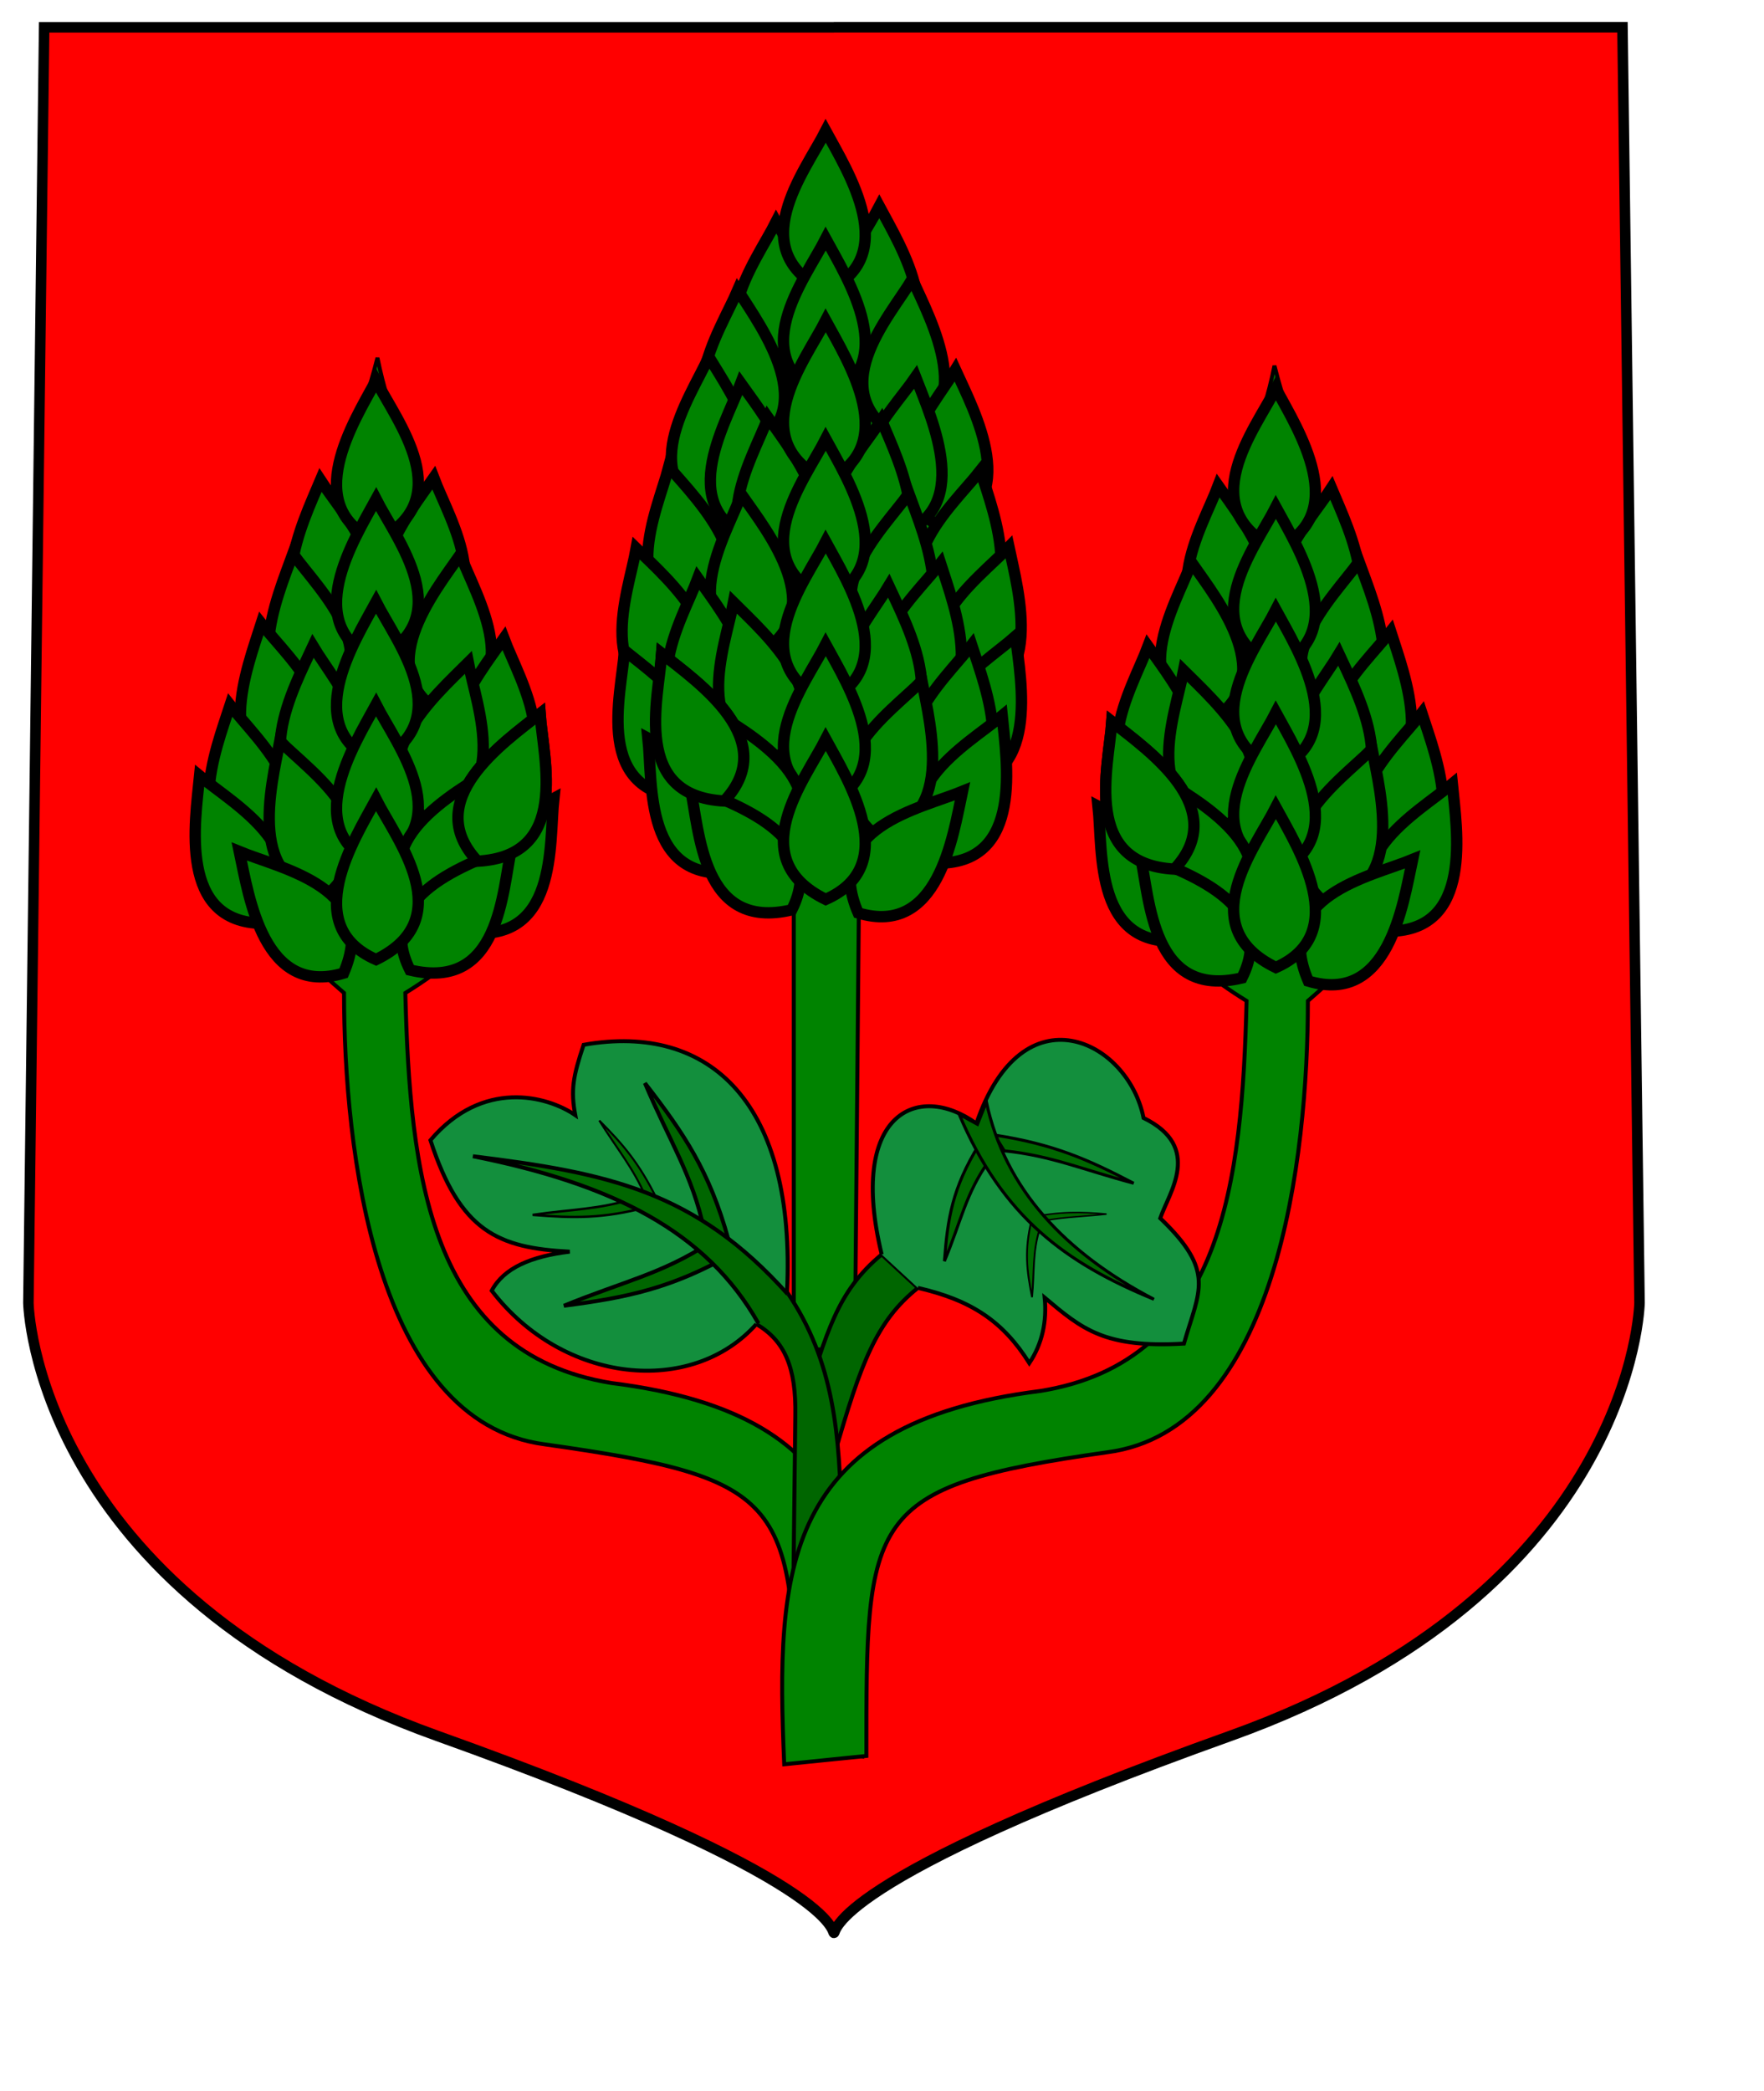 <?xml version="1.0" encoding="UTF-8" standalone="no"?>
<!-- Created with Inkscape (http://www.inkscape.org/) -->
<svg
   xmlns:dc="http://purl.org/dc/elements/1.1/"
   xmlns:cc="http://web.resource.org/cc/"
   xmlns:rdf="http://www.w3.org/1999/02/22-rdf-syntax-ns#"
   xmlns:svg="http://www.w3.org/2000/svg"
   xmlns="http://www.w3.org/2000/svg"
   xmlns:sodipodi="http://inkscape.sourceforge.net/DTD/sodipodi-0.dtd"
   xmlns:inkscape="http://www.inkscape.org/namespaces/inkscape"
   id="svg2"
   sodipodi:version="0.32"
   inkscape:version="0.43"
   width="335pt"
   height="397pt"
   sodipodi:docbase="C:\Moje dokumenty\Wikipedia\Flagi i herby"
   sodipodi:docname="gmina chmielnik herb.svg"
   version="1.0">
  <defs
     id="defs5" />
  <sodipodi:namedview
     inkscape:window-height="769"
     inkscape:window-width="922"
     inkscape:pageshadow="2"
     inkscape:pageopacity="0.0"
     borderopacity="1.0"
     bordercolor="#666666"
     pagecolor="#ffffff"
     id="base"
     inkscape:zoom="0.50125486"
     inkscape:cx="-69.952169"
     inkscape:cy="579.13169"
     inkscape:window-x="345"
     inkscape:window-y="8"
     inkscape:current-layer="svg2" />
  <path
     id="path1349"
     style="fill:#ff0000;fill-opacity:1;fill-rule:evenodd;stroke:#000000;stroke-width:2.665;stroke-linecap:butt;stroke-linejoin:miter;stroke-miterlimit:4;stroke-dasharray:none;stroke-opacity:1"
     d="M 211.134,6.89 C 261.639,6.89 410.829,6.89 410.829,6.89 L 415.148,329.857 C 415.148,329.857 413.865,402.861 311.48,439.507 C 209.388,476.047 211.798,489.347 211.169,489.359 C 210.54,489.371 212.95,476.071 110.859,439.531 C 8.473,402.885 7.19,329.881 7.19,329.881 L 11.178,6.913 L 211.205,6.913"
     sodipodi:nodetypes="cccscsccc" />
  <path
     style="fill:#008300;fill-opacity:1;fill-rule:evenodd;stroke:#000000;stroke-width:1px;stroke-linecap:butt;stroke-linejoin:miter;stroke-opacity:1"
     d="M 200.996,341.646 L 200.996,231.423 C 138.32,204.656 169.408,109.063 208.976,38.906 C 244.719,96.927 283.954,198.339 217.454,232.42 L 216.457,341.646 L 200.996,341.646 z "
     id="path2722"
     sodipodi:nodetypes="cccccc" />
  <path
     sodipodi:nodetypes="cccccccc"
     id="path2447"
     d="M 218.306,444.665 L 201.378,440.433 C 201.378,379.538 199.262,374.366 137.898,365.667 C 94.872,360.024 87.113,290.901 87.113,251.402 C 23.335,196.734 77.873,160.051 95.577,90.586 C 107.34,149.385 173.655,207.636 102.631,251.402 C 103.806,297.014 108.508,342.626 154.826,350.149 C 220.422,358.378 220.422,395.526 218.306,444.665 z "
     style="fill:#008300;fill-opacity:1;fill-rule:evenodd;stroke:#000000;stroke-width:1px;stroke-linecap:butt;stroke-linejoin:miter;stroke-opacity:1" />
  <path
     style="fill:#006600;fill-opacity:1;fill-rule:evenodd;stroke:#000000;stroke-width:1px;stroke-linecap:butt;stroke-linejoin:miter;stroke-opacity:1"
     d="M 232.426,326.059 L 223.257,317.595 C 211.736,327.118 209.385,337.698 203.507,355.684 L 211.266,368.38 C 217.967,345.104 221.846,334.524 232.426,326.059 z "
     id="path2259"
     sodipodi:nodetypes="ccccc" />
  <path
     style="fill:#006600;fill-opacity:1;fill-rule:evenodd;stroke:#000000;stroke-width:1px;stroke-linecap:butt;stroke-linejoin:miter;stroke-opacity:1"
     d="M 199.275,327.118 C 211.266,344.633 212.676,363.56 213.029,385.308 L 200.686,418.459 L 201.391,358.505 C 201.626,346.162 198.687,339.461 191.516,335.229"
     id="path2257" />
  <path
     style="fill:#008300;fill-opacity:1;fill-rule:evenodd;stroke:#000000;stroke-width:1px;stroke-linecap:butt;stroke-linejoin:miter;stroke-opacity:1"
     d="M 198.57,446.672 L 219.377,444.556 C 219.377,383.662 219.025,376.373 280.389,367.674 C 323.414,362.032 331.173,292.909 331.173,253.41 C 394.952,198.742 340.413,162.058 322.709,92.593 C 310.946,151.393 244.631,209.644 315.656,253.41 C 314.48,299.022 309.778,344.633 263.461,352.157 C 197.864,360.386 196.454,397.534 198.57,446.672 z "
     id="path1364"
     sodipodi:nodetypes="cccccccc" />
  <path
     style="fill:#008300;fill-opacity:1;fill-rule:evenodd;stroke:#000000;stroke-width:2.875;stroke-linecap:butt;stroke-linejoin:miter;stroke-miterlimit:4;stroke-dasharray:none;stroke-opacity:1"
     d="M 196.803,96.687 C 175.575,86.482 191.314,66.511 196.535,56.131 C 202.246,66.438 216.143,87.977 196.803,96.687 z "
     id="path2716"
     sodipodi:nodetypes="ccc" />
  <path
     sodipodi:nodetypes="ccc"
     id="path2714"
     d="M 189.601,113.924 C 167.779,105.06 182.244,84.147 186.809,73.463 C 193.151,83.395 208.361,104.027 189.601,113.924 z "
     style="fill:#008300;fill-opacity:1;fill-rule:evenodd;stroke:#000000;stroke-width:2.875;stroke-linecap:butt;stroke-linejoin:miter;stroke-miterlimit:4;stroke-dasharray:none;stroke-opacity:1" />
  <path
     style="fill:#008300;fill-opacity:1;fill-rule:evenodd;stroke:#000000;stroke-width:2.875;stroke-linecap:butt;stroke-linejoin:miter;stroke-miterlimit:4;stroke-dasharray:none;stroke-opacity:1"
     d="M 181.412,130.878 C 159.783,121.552 174.69,100.952 179.481,90.367 C 185.61,100.432 200.378,121.383 181.412,130.878 z "
     id="path2712"
     sodipodi:nodetypes="ccc" />
  <path
     style="fill:#008300;fill-opacity:1;fill-rule:evenodd;stroke:#000000;stroke-width:2.875;stroke-linecap:butt;stroke-linejoin:miter;stroke-miterlimit:4;stroke-dasharray:none;stroke-opacity:1"
     d="M 178.102,157.807 C 155.207,152.275 166.413,129.45 169.344,118.207 C 177.087,127.089 195.188,145.239 178.102,157.807 z "
     id="path2708"
     sodipodi:nodetypes="ccc" />
  <path
     sodipodi:nodetypes="ccc"
     id="path2700"
     d="M 222.341,92.815 C 201.265,82.3 217.294,62.561 222.667,52.259 C 228.227,62.649 241.806,84.389 222.341,92.815 z "
     style="fill:#008300;fill-opacity:1;fill-rule:evenodd;stroke:#000000;stroke-width:2.875;stroke-linecap:butt;stroke-linejoin:miter;stroke-miterlimit:4;stroke-dasharray:none;stroke-opacity:1" />
  <path
     style="fill:#008300;fill-opacity:1;fill-rule:evenodd;stroke:#000000;stroke-width:2.875;stroke-linecap:butt;stroke-linejoin:miter;stroke-miterlimit:4;stroke-dasharray:none;stroke-opacity:1"
     d="M 228.118,111.149 C 207.747,99.327 224.988,80.638 231,70.695 C 235.893,81.415 248.076,103.968 228.118,111.149 z "
     id="path2698"
     sodipodi:nodetypes="ccc" />
  <path
     sodipodi:nodetypes="ccc"
     id="path2696"
     d="M 239.051,134.073 C 218.679,122.251 235.921,103.561 241.932,93.618 C 246.826,104.338 259.008,126.891 239.051,134.073 z "
     style="fill:#008300;fill-opacity:1;fill-rule:evenodd;stroke:#000000;stroke-width:2.875;stroke-linecap:butt;stroke-linejoin:miter;stroke-miterlimit:4;stroke-dasharray:none;stroke-opacity:1" />
  <path
     style="fill:#008300;fill-opacity:1;fill-rule:evenodd;stroke:#000000;stroke-width:2.875;stroke-linecap:butt;stroke-linejoin:miter;stroke-miterlimit:4;stroke-dasharray:none;stroke-opacity:1"
     d="M 240.516,158.957 C 221.715,144.768 241.082,128.291 248.247,119.144 C 251.814,130.375 261.193,154.23 240.516,158.957 z "
     id="path2692"
     sodipodi:nodetypes="ccc" />
  <path
     sodipodi:nodetypes="ccc"
     id="path2690"
     d="M 243.883,177.35 C 226.563,161.387 247.45,146.886 255.476,138.485 C 257.926,150.011 264.923,174.671 243.883,177.35 z "
     style="fill:#008300;fill-opacity:1;fill-rule:evenodd;stroke:#000000;stroke-width:2.875;stroke-linecap:butt;stroke-linejoin:miter;stroke-miterlimit:4;stroke-dasharray:none;stroke-opacity:1" />
  <path
     sodipodi:nodetypes="ccc"
     id="path2344"
     d="M 312.946,163.282 C 290.772,155.342 304.346,133.841 308.459,122.974 C 315.212,132.632 331.275,152.607 312.946,163.282 z "
     style="fill:#008300;fill-opacity:1;fill-rule:evenodd;stroke:#000000;stroke-width:2.875;stroke-linecap:butt;stroke-linejoin:miter;stroke-miterlimit:4;stroke-dasharray:none;stroke-opacity:1" />
  <path
     style="fill:#008300;fill-opacity:1;fill-rule:evenodd;stroke:#000000;stroke-width:2.875;stroke-linecap:butt;stroke-linejoin:miter;stroke-miterlimit:4;stroke-dasharray:none;stroke-opacity:1"
     d="M 306.213,182.733 C 284.039,174.793 297.613,153.292 301.726,142.426 C 308.479,152.083 324.541,172.059 306.213,182.733 z "
     id="path2342"
     sodipodi:nodetypes="ccc" />
  <path
     style="fill:#008300;fill-opacity:1;fill-rule:evenodd;stroke:#000000;stroke-width:2.875;stroke-linecap:butt;stroke-linejoin:miter;stroke-miterlimit:4;stroke-dasharray:none;stroke-opacity:1"
     d="M 333.01,163.917 C 313.013,151.471 330.824,133.323 337.139,123.571 C 341.7,134.437 353.18,157.355 333.01,163.917 z "
     id="path2331"
     sodipodi:nodetypes="ccc" />
  <path
     sodipodi:nodetypes="ccc"
     id="path2329"
     d="M 338.007,182.302 C 318.646,168.888 337.328,151.638 344.116,142.208 C 348.136,153.285 358.475,176.74 338.007,182.302 z "
     style="fill:#008300;fill-opacity:1;fill-rule:evenodd;stroke:#000000;stroke-width:2.875;stroke-linecap:butt;stroke-linejoin:miter;stroke-miterlimit:4;stroke-dasharray:none;stroke-opacity:1" />
  <path
     style="fill:#008300;fill-opacity:1;fill-rule:evenodd;stroke:#000000;stroke-width:2.875;stroke-linecap:butt;stroke-linejoin:miter;stroke-miterlimit:4;stroke-dasharray:none;stroke-opacity:1"
     d="M 344.483,199.702 C 325.654,185.552 344.986,169.034 352.132,159.873 C 355.722,171.096 365.15,194.932 344.483,199.702 z "
     id="path2327"
     sodipodi:nodetypes="ccc" />
  <path
     sodipodi:nodetypes="ccc"
     id="path2315"
     d="M 336.331,206.033 C 315.909,194.297 333.071,175.535 339.041,165.567 C 343.98,176.265 356.258,198.766 336.331,206.033 z "
     style="fill:#008300;fill-opacity:1;fill-rule:evenodd;stroke:#000000;stroke-width:2.875;stroke-linecap:butt;stroke-linejoin:miter;stroke-miterlimit:4;stroke-dasharray:none;stroke-opacity:1" />
  <path
     style="fill:#138f3d;fill-opacity:1;fill-rule:evenodd;stroke:#000000;stroke-width:1px;stroke-linecap:butt;stroke-linejoin:miter;stroke-opacity:1"
     d="M 191.516,335.229 C 175.176,353.568 142.613,350.394 124.509,326.765 C 127.566,321.005 134.502,318.066 144.259,316.89 C 126.155,315.95 116.516,311.835 108.992,288.677 C 122.158,273.159 138.499,277.391 145.67,282.329 C 144.494,276.039 145.082,272.571 147.786,264.519 C 179.996,258.817 201.626,279.566 199.275,327.118"
     id="path2271" />
  <path
     style="fill:#138f3d;fill-opacity:1;fill-rule:evenodd;stroke:#000000;stroke-width:1px;stroke-linecap:butt;stroke-linejoin:miter;stroke-opacity:1"
     d="M 232.426,326.059 C 246.083,329.203 254.01,334.593 260.639,345.104 C 263.931,340.166 265.107,334.524 264.519,328.528 C 274.041,336.522 279.683,341.342 299.786,340.166 C 303.665,326.647 307.897,321.945 293.79,308.426 C 295.906,302.078 304.723,290.44 289.558,283.034 C 285.679,263.402 258.876,250.118 247.238,284.445 C 232.191,273.629 214.675,282.211 223.257,317.595"
     id="path2277" />
  <path
     style="fill:#006600;fill-opacity:1;fill-rule:evenodd;stroke:#000000;stroke-width:1px;stroke-linecap:butt;stroke-linejoin:miter;stroke-opacity:1"
     d="M 184.463,313.892 C 179.702,296.612 173.178,286.913 163.303,274.217 C 169.357,288.559 175.411,297.611 178.291,311.424 L 184.463,313.892 z "
     id="path2263"
     sodipodi:nodetypes="cccc" />
  <path
     sodipodi:nodetypes="cccc"
     id="path2265"
     d="M 185.74,317.259 C 170.203,326.197 158.744,328.504 142.795,330.587 C 157.185,324.648 167.855,322.469 179.616,314.674 L 185.74,317.259 z "
     style="fill:#006600;fill-opacity:1;fill-rule:evenodd;stroke:#000000;stroke-width:1px;stroke-linecap:butt;stroke-linejoin:miter;stroke-opacity:1" />
  <path
     style="fill:#006600;fill-opacity:1;fill-rule:evenodd;stroke:#000000;stroke-width:0.603px;stroke-linecap:butt;stroke-linejoin:miter;stroke-opacity:1"
     d="M 163.856,305.598 C 152.687,308.578 145.157,308.42 134.862,307.58 C 144.82,306.106 151.837,306.237 160.461,303.415 L 163.856,305.598 z "
     id="path2267"
     sodipodi:nodetypes="cccc" />
  <path
     sodipodi:nodetypes="cccc"
     id="path2269"
     d="M 166.38,303.646 C 161.754,294.3 157.647,289.622 151.748,283.693 C 156.412,291.14 160.232,295.512 163.567,303.118 L 166.38,303.646 z "
     style="fill:#006600;fill-opacity:1;fill-rule:evenodd;stroke:#000000;stroke-width:0.501px;stroke-linecap:butt;stroke-linejoin:miter;stroke-opacity:1" />
  <path
     style="fill:#006600;fill-opacity:1;fill-rule:evenodd;stroke:#000000;stroke-width:1px;stroke-linecap:butt;stroke-linejoin:miter;stroke-opacity:1"
     d="M 192.045,335.053 C 178.879,311.776 155.133,299.786 119.748,292.732 C 154.075,296.964 176.058,301.549 199.451,327.646"
     id="path2261"
     sodipodi:nodetypes="ccc" />
  <path
     style="fill:#006600;fill-opacity:1;fill-rule:evenodd;stroke:#000000;stroke-width:0.758px;stroke-linecap:butt;stroke-linejoin:miter;stroke-opacity:1"
     d="M 251.806,287.353 C 266.879,289.693 275.579,293.583 287.052,299.568 C 274.411,296.22 266.293,292.612 254.303,291.361 L 251.806,287.353 z "
     id="path2281"
     sodipodi:nodetypes="cccc" />
  <path
     sodipodi:nodetypes="cccc"
     id="path2283"
     d="M 247.85,289.906 C 241.18,300.738 239.924,308.517 239.14,319.289 C 243.319,309.371 244.514,302.126 250.443,293.876 L 247.85,289.906 z "
     style="fill:#006600;fill-opacity:1;fill-rule:evenodd;stroke:#000000;stroke-width:0.758px;stroke-linecap:butt;stroke-linejoin:miter;stroke-opacity:1" />
  <path
     style="fill:#006600;fill-opacity:1;fill-rule:evenodd;stroke:#000000;stroke-width:0.457px;stroke-linecap:butt;stroke-linejoin:miter;stroke-opacity:1"
     d="M 261.204,308.918 C 259.355,316.536 259.961,321.567 261.323,328.413 C 261.961,321.679 261.41,316.99 263.283,311.082 L 261.204,308.918 z "
     id="path2285"
     sodipodi:nodetypes="cccc" />
  <path
     sodipodi:nodetypes="cccc"
     id="path2287"
     d="M 260.188,308.314 C 268.714,306.636 273.658,306.792 280.185,307.376 C 273.022,308.169 268.409,308.034 261.632,309.639 L 260.188,308.314 z "
     style="fill:#006600;fill-opacity:1;fill-rule:evenodd;stroke:#000000;stroke-width:0.38px;stroke-linecap:butt;stroke-linejoin:miter;stroke-opacity:1" />
  <path
     style="fill:#006600;fill-opacity:1;fill-rule:evenodd;stroke:#000000;stroke-width:0.776px;stroke-linecap:butt;stroke-linejoin:miter;stroke-opacity:1"
     d="M 242.873,282.112 L 247.506,284.652 L 249.759,278.992 C 254.488,301.057 269.708,317.191 292.19,328.949 C 269.921,319.779 253.962,308.245 242.873,282.112 z "
     id="path2289"
     sodipodi:nodetypes="ccccc" />
  <path
     sodipodi:nodetypes="ccc"
     id="path2325"
     d="M 352.554,220.408 C 333.659,206.345 352.915,189.739 360.019,180.544 C 363.661,191.751 373.198,215.543 352.554,220.408 z "
     style="fill:#008300;fill-opacity:1;fill-rule:evenodd;stroke:#000000;stroke-width:2.875;stroke-linecap:butt;stroke-linejoin:miter;stroke-miterlimit:4;stroke-dasharray:none;stroke-opacity:1" />
  <path
     style="fill:#008300;fill-opacity:1;fill-rule:evenodd;stroke:#000000;stroke-width:2.875;stroke-linecap:butt;stroke-linejoin:miter;stroke-miterlimit:4;stroke-dasharray:none;stroke-opacity:1"
     d="M 351.908,235.779 C 336.465,217.995 358.831,205.899 367.739,198.44 C 368.896,210.167 373.116,235.45 351.908,235.779 z "
     id="path2310"
     sodipodi:nodetypes="ccc" />
  <path
     style="fill:#008300;fill-opacity:1;fill-rule:evenodd;stroke:#000000;stroke-width:2.875;stroke-linecap:butt;stroke-linejoin:miter;stroke-miterlimit:4;stroke-dasharray:none;stroke-opacity:1"
     d="M 335.047,228.253 C 318.05,211.948 339.223,197.867 347.416,189.628 C 349.635,201.201 356.137,225.996 335.047,228.253 z "
     id="path2313"
     sodipodi:nodetypes="ccc" />
  <path
     sodipodi:nodetypes="ccc"
     id="path2308"
     d="M 331.287,248.386 C 321.957,226.759 346.936,222.008 357.686,217.598 C 355.236,229.124 351.598,254.497 331.287,248.386 z "
     style="fill:#008300;fill-opacity:1;fill-rule:evenodd;stroke:#000000;stroke-width:2.875;stroke-linecap:butt;stroke-linejoin:miter;stroke-miterlimit:4;stroke-dasharray:none;stroke-opacity:1" />
  <path
     style="fill:#008300;fill-opacity:1;fill-rule:evenodd;stroke:#000000;stroke-width:2.875;stroke-linecap:butt;stroke-linejoin:miter;stroke-miterlimit:4;stroke-dasharray:none;stroke-opacity:1"
     d="M 323.062,138.946 C 301.902,128.601 317.772,108.734 323.062,98.389 C 328.704,108.734 342.458,130.364 323.062,138.946 z "
     id="path2306"
     sodipodi:nodetypes="ccc" />
  <path
     sodipodi:nodetypes="ccc"
     id="path2304"
     d="M 323.062,168.946 C 301.902,158.601 317.772,138.734 323.062,128.389 C 328.704,138.734 342.458,160.364 323.062,168.946 z "
     style="fill:#008300;fill-opacity:1;fill-rule:evenodd;stroke:#000000;stroke-width:2.875;stroke-linecap:butt;stroke-linejoin:miter;stroke-miterlimit:4;stroke-dasharray:none;stroke-opacity:1" />
  <path
     sodipodi:nodetypes="ccc"
     id="path2340"
     d="M 295.303,203.926 C 273.104,196.054 286.612,174.511 290.691,163.632 C 297.474,173.268 313.598,193.194 295.303,203.926 z "
     style="fill:#008300;fill-opacity:1;fill-rule:evenodd;stroke:#000000;stroke-width:2.875;stroke-linecap:butt;stroke-linejoin:miter;stroke-miterlimit:4;stroke-dasharray:none;stroke-opacity:1" />
  <path
     style="fill:#008300;fill-opacity:1;fill-rule:evenodd;stroke:#000000;stroke-width:2.875;stroke-linecap:butt;stroke-linejoin:miter;stroke-miterlimit:4;stroke-dasharray:none;stroke-opacity:1"
     d="M 311.202,208.641 C 287.978,204.713 297.571,181.165 299.714,169.745 C 308.056,178.068 327.373,194.917 311.202,208.641 z "
     id="path2323"
     sodipodi:nodetypes="ccc" />
  <path
     style="fill:#008300;fill-opacity:1;fill-rule:evenodd;stroke:#000000;stroke-width:2.875;stroke-linecap:butt;stroke-linejoin:miter;stroke-miterlimit:4;stroke-dasharray:none;stroke-opacity:1"
     d="M 323.062,194.946 C 301.902,184.601 317.772,164.734 323.062,154.389 C 328.704,164.734 342.458,186.364 323.062,194.946 z "
     id="path2302"
     sodipodi:nodetypes="ccc" />
  <path
     sodipodi:nodetypes="ccc"
     id="path2300"
     d="M 323.062,220.946 C 301.902,210.601 317.772,190.734 323.062,180.389 C 328.704,190.734 342.458,212.364 323.062,220.946 z "
     style="fill:#008300;fill-opacity:1;fill-rule:evenodd;stroke:#000000;stroke-width:2.875;stroke-linecap:butt;stroke-linejoin:miter;stroke-miterlimit:4;stroke-dasharray:none;stroke-opacity:1" />
  <path
     style="fill:#008300;fill-opacity:1;fill-rule:evenodd;stroke:#000000;stroke-width:2.875;stroke-linecap:butt;stroke-linejoin:miter;stroke-miterlimit:4;stroke-dasharray:none;stroke-opacity:1"
     d="M 297.377,220.042 C 273.857,218.786 280.704,194.298 281.532,182.708 C 290.768,190.027 311.88,204.564 297.377,220.042 z "
     id="path2336"
     sodipodi:nodetypes="ccc" />
  <path
     sodipodi:nodetypes="ccc"
     id="path2334"
     d="M 300.272,238.064 C 276.903,241.006 279.291,215.691 278.047,204.139 C 288.436,209.7 311.794,220.257 300.272,238.064 z "
     style="fill:#008300;fill-opacity:1;fill-rule:evenodd;stroke:#000000;stroke-width:2.875;stroke-linecap:butt;stroke-linejoin:miter;stroke-miterlimit:4;stroke-dasharray:none;stroke-opacity:1" />
  <path
     sodipodi:nodetypes="ccc"
     id="path2321"
     d="M 313.341,231.98 C 289.825,233.322 293.933,208.229 293.479,196.619 C 303.465,202.875 326.05,214.999 313.341,231.98 z "
     style="fill:#008300;fill-opacity:1;fill-rule:evenodd;stroke:#000000;stroke-width:2.875;stroke-linecap:butt;stroke-linejoin:miter;stroke-miterlimit:4;stroke-dasharray:none;stroke-opacity:1" />
  <path
     style="fill:#008300;fill-opacity:1;fill-rule:evenodd;stroke:#000000;stroke-width:2.875;stroke-linecap:butt;stroke-linejoin:miter;stroke-miterlimit:4;stroke-dasharray:none;stroke-opacity:1"
     d="M 314.475,247.591 C 291.566,253.062 291.181,227.637 288.686,216.289 C 299.619,220.685 323.988,228.633 314.475,247.591 z "
     id="path2317"
     sodipodi:nodetypes="ccc" />
  <path
     style="fill:#008300;fill-opacity:1;fill-rule:evenodd;stroke:#000000;stroke-width:2.875;stroke-linecap:butt;stroke-linejoin:miter;stroke-miterlimit:4;stroke-dasharray:none;stroke-opacity:1"
     d="M 323.062,244.946 C 301.902,234.601 317.772,214.734 323.062,204.389 C 328.704,214.734 342.458,236.364 323.062,244.946 z "
     id="path2298"
     sodipodi:nodetypes="ccc" />
  <path
     sodipodi:nodetypes="ccc"
     id="path2338"
     d="M 297.377,220.042 C 273.857,218.786 280.704,194.298 281.532,182.708 C 290.768,190.027 311.88,204.564 297.377,220.042 z "
     style="fill:#008300;fill-opacity:1;fill-rule:evenodd;stroke:#000000;stroke-width:2.875;stroke-linecap:butt;stroke-linejoin:miter;stroke-miterlimit:4;stroke-dasharray:none;stroke-opacity:1" />
  <path
     style="fill:#008300;fill-opacity:1;fill-rule:evenodd;stroke:#000000;stroke-width:2.875;stroke-linecap:butt;stroke-linejoin:miter;stroke-miterlimit:4;stroke-dasharray:none;stroke-opacity:1"
     d="M 105.34,161.275 C 127.515,153.335 113.94,131.834 109.827,120.967 C 103.075,130.624 87.012,150.6 105.34,161.275 z "
     id="path2445"
     sodipodi:nodetypes="ccc" />
  <path
     sodipodi:nodetypes="ccc"
     id="path2710"
     d="M 192.344,137.312 C 170.117,129.52 183.547,107.929 187.588,97.035 C 194.405,106.647 210.601,126.515 192.344,137.312 z "
     style="fill:#008300;fill-opacity:1;fill-rule:evenodd;stroke:#000000;stroke-width:2.875;stroke-linecap:butt;stroke-linejoin:miter;stroke-miterlimit:4;stroke-dasharray:none;stroke-opacity:1" />
  <path
     sodipodi:nodetypes="ccc"
     id="path2449"
     d="M 112.073,180.726 C 134.248,172.786 120.673,151.285 116.56,140.418 C 109.808,150.075 93.745,170.051 112.073,180.726 z "
     style="fill:#008300;fill-opacity:1;fill-rule:evenodd;stroke:#000000;stroke-width:2.875;stroke-linecap:butt;stroke-linejoin:miter;stroke-miterlimit:4;stroke-dasharray:none;stroke-opacity:1" />
  <path
     sodipodi:nodetypes="ccc"
     id="path2451"
     d="M 85.276,161.909 C 105.273,149.464 87.463,131.316 81.147,121.563 C 76.587,132.429 65.107,155.347 85.276,161.909 z "
     style="fill:#008300;fill-opacity:1;fill-rule:evenodd;stroke:#000000;stroke-width:2.875;stroke-linecap:butt;stroke-linejoin:miter;stroke-miterlimit:4;stroke-dasharray:none;stroke-opacity:1" />
  <path
     style="fill:#008300;fill-opacity:1;fill-rule:evenodd;stroke:#000000;stroke-width:2.875;stroke-linecap:butt;stroke-linejoin:miter;stroke-miterlimit:4;stroke-dasharray:none;stroke-opacity:1"
     d="M 80.28,180.295 C 99.64,166.88 80.958,149.631 74.171,140.201 C 70.151,151.277 59.812,174.733 80.28,180.295 z "
     id="path2453"
     sodipodi:nodetypes="ccc" />
  <path
     sodipodi:nodetypes="ccc"
     id="path2455"
     d="M 73.803,197.694 C 92.632,183.544 73.3,167.027 66.154,157.865 C 62.564,169.089 53.136,192.925 73.803,197.694 z "
     style="fill:#008300;fill-opacity:1;fill-rule:evenodd;stroke:#000000;stroke-width:2.875;stroke-linecap:butt;stroke-linejoin:miter;stroke-miterlimit:4;stroke-dasharray:none;stroke-opacity:1" />
  <path
     style="fill:#008300;fill-opacity:1;fill-rule:evenodd;stroke:#000000;stroke-width:2.875;stroke-linecap:butt;stroke-linejoin:miter;stroke-miterlimit:4;stroke-dasharray:none;stroke-opacity:1"
     d="M 81.955,204.025 C 102.377,192.29 85.215,173.527 79.246,163.559 C 74.307,174.258 62.029,196.759 81.955,204.025 z "
     id="path2457"
     sodipodi:nodetypes="ccc" />
  <path
     style="fill:#008300;fill-opacity:1;fill-rule:evenodd;stroke:#000000;stroke-width:2.875;stroke-linecap:butt;stroke-linejoin:miter;stroke-miterlimit:4;stroke-dasharray:none;stroke-opacity:1"
     d="M 65.733,218.401 C 84.627,204.338 65.372,187.731 58.268,178.537 C 54.626,189.744 45.088,213.536 65.733,218.401 z "
     id="path2459"
     sodipodi:nodetypes="ccc" />
  <path
     sodipodi:nodetypes="ccc"
     id="path2461"
     d="M 66.378,233.772 C 81.821,215.988 59.455,203.892 50.547,196.432 C 49.39,208.159 45.17,233.442 66.378,233.772 z "
     style="fill:#008300;fill-opacity:1;fill-rule:evenodd;stroke:#000000;stroke-width:2.875;stroke-linecap:butt;stroke-linejoin:miter;stroke-miterlimit:4;stroke-dasharray:none;stroke-opacity:1" />
  <path
     sodipodi:nodetypes="ccc"
     id="path2463"
     d="M 83.239,226.246 C 100.236,209.94 79.063,195.86 70.87,187.621 C 68.651,199.194 62.149,223.988 83.239,226.246 z "
     style="fill:#008300;fill-opacity:1;fill-rule:evenodd;stroke:#000000;stroke-width:2.875;stroke-linecap:butt;stroke-linejoin:miter;stroke-miterlimit:4;stroke-dasharray:none;stroke-opacity:1" />
  <path
     style="fill:#008300;fill-opacity:1;fill-rule:evenodd;stroke:#000000;stroke-width:2.875;stroke-linecap:butt;stroke-linejoin:miter;stroke-miterlimit:4;stroke-dasharray:none;stroke-opacity:1"
     d="M 87,246.379 C 96.329,224.752 71.35,220 60.6,215.59 C 63.05,227.116 66.689,252.49 87,246.379 z "
     id="path2465"
     sodipodi:nodetypes="ccc" />
  <path
     sodipodi:nodetypes="ccc"
     id="path2467"
     d="M 95.225,136.938 C 116.385,126.593 100.515,106.726 95.225,96.381 C 89.582,106.726 75.828,128.357 95.225,136.938 z "
     style="fill:#008300;fill-opacity:1;fill-rule:evenodd;stroke:#000000;stroke-width:2.875;stroke-linecap:butt;stroke-linejoin:miter;stroke-miterlimit:4;stroke-dasharray:none;stroke-opacity:1" />
  <path
     style="fill:#008300;fill-opacity:1;fill-rule:evenodd;stroke:#000000;stroke-width:2.875;stroke-linecap:butt;stroke-linejoin:miter;stroke-miterlimit:4;stroke-dasharray:none;stroke-opacity:1"
     d="M 95.225,166.938 C 116.385,156.593 100.515,136.726 95.225,126.381 C 89.582,136.726 75.828,158.357 95.225,166.938 z "
     id="path2469"
     sodipodi:nodetypes="ccc" />
  <path
     style="fill:#008300;fill-opacity:1;fill-rule:evenodd;stroke:#000000;stroke-width:2.875;stroke-linecap:butt;stroke-linejoin:miter;stroke-miterlimit:4;stroke-dasharray:none;stroke-opacity:1"
     d="M 122.984,201.918 C 145.183,194.047 131.675,172.504 127.595,161.625 C 120.813,171.261 104.688,191.187 122.984,201.918 z "
     id="path2471"
     sodipodi:nodetypes="ccc" />
  <path
     sodipodi:nodetypes="ccc"
     id="path2473"
     d="M 107.085,206.634 C 130.308,202.706 120.715,179.157 118.572,167.738 C 110.23,176.061 90.913,192.91 107.085,206.634 z "
     style="fill:#008300;fill-opacity:1;fill-rule:evenodd;stroke:#000000;stroke-width:2.875;stroke-linecap:butt;stroke-linejoin:miter;stroke-miterlimit:4;stroke-dasharray:none;stroke-opacity:1" />
  <path
     sodipodi:nodetypes="ccc"
     id="path2475"
     d="M 95.225,192.938 C 116.385,182.593 100.515,162.726 95.225,152.381 C 89.582,162.726 75.828,184.357 95.225,192.938 z "
     style="fill:#008300;fill-opacity:1;fill-rule:evenodd;stroke:#000000;stroke-width:2.875;stroke-linecap:butt;stroke-linejoin:miter;stroke-miterlimit:4;stroke-dasharray:none;stroke-opacity:1" />
  <path
     style="fill:#008300;fill-opacity:1;fill-rule:evenodd;stroke:#000000;stroke-width:2.875;stroke-linecap:butt;stroke-linejoin:miter;stroke-miterlimit:4;stroke-dasharray:none;stroke-opacity:1"
     d="M 95.225,218.938 C 116.385,208.593 100.515,188.726 95.225,178.381 C 89.582,188.726 75.828,210.357 95.225,218.938 z "
     id="path2477"
     sodipodi:nodetypes="ccc" />
  <path
     sodipodi:nodetypes="ccc"
     id="path2479"
     d="M 120.909,218.034 C 144.429,216.779 137.582,192.291 136.754,180.701 C 127.518,188.019 106.407,202.557 120.909,218.034 z "
     style="fill:#008300;fill-opacity:1;fill-rule:evenodd;stroke:#000000;stroke-width:2.875;stroke-linecap:butt;stroke-linejoin:miter;stroke-miterlimit:4;stroke-dasharray:none;stroke-opacity:1" />
  <path
     style="fill:#008300;fill-opacity:1;fill-rule:evenodd;stroke:#000000;stroke-width:2.875;stroke-linecap:butt;stroke-linejoin:miter;stroke-miterlimit:4;stroke-dasharray:none;stroke-opacity:1"
     d="M 118.015,236.057 C 141.384,238.999 138.995,213.684 140.239,202.131 C 129.85,207.693 106.492,218.249 118.015,236.057 z "
     id="path2481"
     sodipodi:nodetypes="ccc" />
  <path
     style="fill:#008300;fill-opacity:1;fill-rule:evenodd;stroke:#000000;stroke-width:2.875;stroke-linecap:butt;stroke-linejoin:miter;stroke-miterlimit:4;stroke-dasharray:none;stroke-opacity:1"
     d="M 104.946,229.972 C 128.461,231.315 124.353,206.221 124.807,194.611 C 114.821,200.868 92.237,212.991 104.946,229.972 z "
     id="path2483"
     sodipodi:nodetypes="ccc" />
  <path
     sodipodi:nodetypes="ccc"
     id="path2485"
     d="M 103.811,245.583 C 126.721,251.054 127.105,225.63 129.601,214.282 C 118.668,218.678 94.298,226.626 103.811,245.583 z "
     style="fill:#008300;fill-opacity:1;fill-rule:evenodd;stroke:#000000;stroke-width:2.875;stroke-linecap:butt;stroke-linejoin:miter;stroke-miterlimit:4;stroke-dasharray:none;stroke-opacity:1" />
  <path
     sodipodi:nodetypes="ccc"
     id="path2487"
     d="M 95.225,242.938 C 116.385,232.593 100.515,212.726 95.225,202.381 C 89.582,212.726 75.828,234.357 95.225,242.938 z "
     style="fill:#008300;fill-opacity:1;fill-rule:evenodd;stroke:#000000;stroke-width:2.875;stroke-linecap:butt;stroke-linejoin:miter;stroke-miterlimit:4;stroke-dasharray:none;stroke-opacity:1" />
  <path
     style="fill:#008300;fill-opacity:1;fill-rule:evenodd;stroke:#000000;stroke-width:2.875;stroke-linecap:butt;stroke-linejoin:miter;stroke-miterlimit:4;stroke-dasharray:none;stroke-opacity:1"
     d="M 120.909,218.034 C 144.429,216.779 137.582,192.291 136.754,180.701 C 127.518,188.019 106.407,202.557 120.909,218.034 z "
     id="path2489"
     sodipodi:nodetypes="ccc" />
  <path
     sodipodi:nodetypes="ccc"
     id="path2640"
     d="M 198.966,146.037 C 176.791,138.097 190.366,116.596 194.479,105.729 C 201.231,115.386 217.294,135.362 198.966,146.037 z "
     style="fill:#008300;fill-opacity:1;fill-rule:evenodd;stroke:#000000;stroke-width:2.875;stroke-linecap:butt;stroke-linejoin:miter;stroke-miterlimit:4;stroke-dasharray:none;stroke-opacity:1" />
  <path
     style="fill:#008300;fill-opacity:1;fill-rule:evenodd;stroke:#000000;stroke-width:2.875;stroke-linecap:butt;stroke-linejoin:miter;stroke-miterlimit:4;stroke-dasharray:none;stroke-opacity:1"
     d="M 192.233,165.488 C 170.058,157.548 183.633,136.047 187.746,125.18 C 194.498,134.837 210.561,154.813 192.233,165.488 z "
     id="path2642"
     sodipodi:nodetypes="ccc" />
  <path
     style="fill:#008300;fill-opacity:1;fill-rule:evenodd;stroke:#000000;stroke-width:2.875;stroke-linecap:butt;stroke-linejoin:miter;stroke-miterlimit:4;stroke-dasharray:none;stroke-opacity:1"
     d="M 209.081,73.7 C 187.921,63.355 203.791,43.488 209.081,33.144 C 214.724,43.488 228.478,65.119 209.081,73.7 z "
     id="path2686"
     sodipodi:nodetypes="ccc" />
  <path
     sodipodi:nodetypes="ccc"
     id="path2694"
     d="M 226.533,135.66 C 206.91,122.634 225.244,105.016 231.843,95.453 C 236.083,106.447 246.886,129.692 226.533,135.66 z "
     style="fill:#008300;fill-opacity:1;fill-rule:evenodd;stroke:#000000;stroke-width:2.875;stroke-linecap:butt;stroke-linejoin:miter;stroke-miterlimit:4;stroke-dasharray:none;stroke-opacity:1" />
  <path
     sodipodi:nodetypes="ccc"
     id="path2684"
     d="M 209.081,100.995 C 187.921,90.65 203.791,70.783 209.081,60.438 C 214.724,70.783 228.478,92.413 209.081,100.995 z "
     style="fill:#008300;fill-opacity:1;fill-rule:evenodd;stroke:#000000;stroke-width:2.875;stroke-linecap:butt;stroke-linejoin:miter;stroke-miterlimit:4;stroke-dasharray:none;stroke-opacity:1" />
  <path
     style="fill:#008300;fill-opacity:1;fill-rule:evenodd;stroke:#000000;stroke-width:2.875;stroke-linecap:butt;stroke-linejoin:miter;stroke-miterlimit:4;stroke-dasharray:none;stroke-opacity:1"
     d="M 219.03,146.671 C 199.033,134.226 216.843,116.078 223.159,106.325 C 227.719,117.191 239.199,140.109 219.03,146.671 z "
     id="path2644"
     sodipodi:nodetypes="ccc" />
  <path
     sodipodi:nodetypes="ccc"
     id="path2646"
     d="M 224.026,165.057 C 204.666,151.643 223.347,134.393 230.135,124.963 C 234.155,136.04 244.494,159.495 224.026,165.057 z "
     style="fill:#008300;fill-opacity:1;fill-rule:evenodd;stroke:#000000;stroke-width:2.875;stroke-linecap:butt;stroke-linejoin:miter;stroke-miterlimit:4;stroke-dasharray:none;stroke-opacity:1" />
  <path
     style="fill:#008300;fill-opacity:1;fill-rule:evenodd;stroke:#000000;stroke-width:2.875;stroke-linecap:butt;stroke-linejoin:miter;stroke-miterlimit:4;stroke-dasharray:none;stroke-opacity:1"
     d="M 242.238,198.819 C 226.358,181.425 248.416,168.776 257.136,161.098 C 258.584,172.792 263.432,197.963 242.238,198.819 z "
     id="path2688"
     sodipodi:nodetypes="ccc" />
  <path
     style="fill:#008300;fill-opacity:1;fill-rule:evenodd;stroke:#000000;stroke-width:2.875;stroke-linecap:butt;stroke-linejoin:miter;stroke-miterlimit:4;stroke-dasharray:none;stroke-opacity:1"
     d="M 230.503,182.456 C 211.673,168.307 231.006,151.789 238.152,142.627 C 241.742,153.851 251.17,177.687 230.503,182.456 z "
     id="path2648"
     sodipodi:nodetypes="ccc" />
  <path
     sodipodi:nodetypes="ccc"
     id="path2650"
     d="M 222.351,188.787 C 201.929,177.052 219.091,158.29 225.06,148.321 C 229.999,159.02 242.277,181.521 222.351,188.787 z "
     style="fill:#008300;fill-opacity:1;fill-rule:evenodd;stroke:#000000;stroke-width:2.875;stroke-linecap:butt;stroke-linejoin:miter;stroke-miterlimit:4;stroke-dasharray:none;stroke-opacity:1" />
  <path
     sodipodi:nodetypes="ccc"
     id="path2652"
     d="M 238.573,203.163 C 219.679,189.1 238.934,172.493 246.038,163.299 C 249.68,174.506 259.218,198.298 238.573,203.163 z "
     style="fill:#008300;fill-opacity:1;fill-rule:evenodd;stroke:#000000;stroke-width:2.875;stroke-linecap:butt;stroke-linejoin:miter;stroke-miterlimit:4;stroke-dasharray:none;stroke-opacity:1" />
  <path
     style="fill:#008300;fill-opacity:1;fill-rule:evenodd;stroke:#000000;stroke-width:2.875;stroke-linecap:butt;stroke-linejoin:miter;stroke-miterlimit:4;stroke-dasharray:none;stroke-opacity:1"
     d="M 237.928,218.534 C 222.484,200.75 244.85,188.654 253.759,181.194 C 254.916,192.921 259.136,218.204 237.928,218.534 z "
     id="path2654"
     sodipodi:nodetypes="ccc" />
  <path
     style="fill:#008300;fill-opacity:1;fill-rule:evenodd;stroke:#000000;stroke-width:2.875;stroke-linecap:butt;stroke-linejoin:miter;stroke-miterlimit:4;stroke-dasharray:none;stroke-opacity:1"
     d="M 221.067,211.008 C 204.07,194.702 225.243,180.622 233.436,172.383 C 235.655,183.956 242.157,208.75 221.067,211.008 z "
     id="path2656"
     sodipodi:nodetypes="ccc" />
  <path
     sodipodi:nodetypes="ccc"
     id="path2658"
     d="M 217.306,231.141 C 207.976,209.514 232.956,204.762 243.706,200.352 C 241.255,211.879 237.617,237.252 217.306,231.141 z "
     style="fill:#008300;fill-opacity:1;fill-rule:evenodd;stroke:#000000;stroke-width:2.875;stroke-linecap:butt;stroke-linejoin:miter;stroke-miterlimit:4;stroke-dasharray:none;stroke-opacity:1" />
  <path
     style="fill:#008300;fill-opacity:1;fill-rule:evenodd;stroke:#000000;stroke-width:2.875;stroke-linecap:butt;stroke-linejoin:miter;stroke-miterlimit:4;stroke-dasharray:none;stroke-opacity:1"
     d="M 209.081,121.7 C 187.921,111.355 203.791,91.488 209.081,81.144 C 214.724,91.488 228.478,113.119 209.081,121.7 z "
     id="path2660"
     sodipodi:nodetypes="ccc" />
  <path
     sodipodi:nodetypes="ccc"
     id="path2662"
     d="M 209.081,151.7 C 187.921,141.355 203.791,121.488 209.081,111.144 C 214.724,121.488 228.478,143.119 209.081,151.7 z "
     style="fill:#008300;fill-opacity:1;fill-rule:evenodd;stroke:#000000;stroke-width:2.875;stroke-linecap:butt;stroke-linejoin:miter;stroke-miterlimit:4;stroke-dasharray:none;stroke-opacity:1" />
  <path
     sodipodi:nodetypes="ccc"
     id="path2706"
     d="M 172.93,177.606 C 149.673,173.879 159.063,150.248 161.107,138.811 C 169.52,147.061 188.982,163.743 172.93,177.606 z "
     style="fill:#008300;fill-opacity:1;fill-rule:evenodd;stroke:#000000;stroke-width:2.875;stroke-linecap:butt;stroke-linejoin:miter;stroke-miterlimit:4;stroke-dasharray:none;stroke-opacity:1" />
  <path
     sodipodi:nodetypes="ccc"
     id="path2664"
     d="M 181.322,186.681 C 159.123,178.809 172.631,157.266 176.711,146.387 C 183.493,156.023 199.617,175.949 181.322,186.681 z "
     style="fill:#008300;fill-opacity:1;fill-rule:evenodd;stroke:#000000;stroke-width:2.875;stroke-linecap:butt;stroke-linejoin:miter;stroke-miterlimit:4;stroke-dasharray:none;stroke-opacity:1" />
  <path
     style="fill:#008300;fill-opacity:1;fill-rule:evenodd;stroke:#000000;stroke-width:2.875;stroke-linecap:butt;stroke-linejoin:miter;stroke-miterlimit:4;stroke-dasharray:none;stroke-opacity:1"
     d="M 197.221,191.396 C 173.998,187.468 183.591,163.919 185.734,152.5 C 194.076,160.823 213.393,177.672 197.221,191.396 z "
     id="path2666"
     sodipodi:nodetypes="ccc" />
  <path
     style="fill:#008300;fill-opacity:1;fill-rule:evenodd;stroke:#000000;stroke-width:2.875;stroke-linecap:butt;stroke-linejoin:miter;stroke-miterlimit:4;stroke-dasharray:none;stroke-opacity:1"
     d="M 209.081,177.7 C 187.921,167.355 203.791,147.488 209.081,137.144 C 214.724,147.488 228.478,169.119 209.081,177.7 z "
     id="path2668"
     sodipodi:nodetypes="ccc" />
  <path
     sodipodi:nodetypes="ccc"
     id="path2670"
     d="M 209.081,203.7 C 187.921,193.355 203.791,173.488 209.081,163.144 C 214.724,173.488 228.478,195.119 209.081,203.7 z "
     style="fill:#008300;fill-opacity:1;fill-rule:evenodd;stroke:#000000;stroke-width:2.875;stroke-linecap:butt;stroke-linejoin:miter;stroke-miterlimit:4;stroke-dasharray:none;stroke-opacity:1" />
  <path
     style="fill:#008300;fill-opacity:1;fill-rule:evenodd;stroke:#000000;stroke-width:2.875;stroke-linecap:butt;stroke-linejoin:miter;stroke-miterlimit:4;stroke-dasharray:none;stroke-opacity:1"
     d="M 183.397,202.797 C 159.877,201.541 166.724,177.053 167.552,165.463 C 176.787,172.781 197.899,187.319 183.397,202.797 z "
     id="path2672"
     sodipodi:nodetypes="ccc" />
  <path
     style="fill:#008300;fill-opacity:1;fill-rule:evenodd;stroke:#000000;stroke-width:2.875;stroke-linecap:butt;stroke-linejoin:miter;stroke-miterlimit:4;stroke-dasharray:none;stroke-opacity:1"
     d="M 173.762,202.128 C 150.25,200.731 157.244,176.285 158.142,164.7 C 167.334,172.074 188.358,186.738 173.762,202.128 z "
     id="path2704"
     sodipodi:nodetypes="ccc" />
  <path
     sodipodi:nodetypes="ccc"
     id="path2674"
     d="M 186.291,220.819 C 162.922,223.761 165.311,198.446 164.067,186.893 C 174.456,192.455 197.814,203.011 186.291,220.819 z "
     style="fill:#008300;fill-opacity:1;fill-rule:evenodd;stroke:#000000;stroke-width:2.875;stroke-linecap:butt;stroke-linejoin:miter;stroke-miterlimit:4;stroke-dasharray:none;stroke-opacity:1" />
  <path
     sodipodi:nodetypes="ccc"
     id="path2676"
     d="M 199.36,214.734 C 175.845,216.077 179.953,190.984 179.499,179.373 C 189.485,185.63 212.069,197.753 199.36,214.734 z "
     style="fill:#008300;fill-opacity:1;fill-rule:evenodd;stroke:#000000;stroke-width:2.875;stroke-linecap:butt;stroke-linejoin:miter;stroke-miterlimit:4;stroke-dasharray:none;stroke-opacity:1" />
  <path
     style="fill:#008300;fill-opacity:1;fill-rule:evenodd;stroke:#000000;stroke-width:2.875;stroke-linecap:butt;stroke-linejoin:miter;stroke-miterlimit:4;stroke-dasharray:none;stroke-opacity:1"
     d="M 200.495,230.345 C 177.585,235.816 177.201,210.392 174.705,199.044 C 185.638,203.44 210.008,211.388 200.495,230.345 z "
     id="path2678"
     sodipodi:nodetypes="ccc" />
  <path
     style="fill:#008300;fill-opacity:1;fill-rule:evenodd;stroke:#000000;stroke-width:2.875;stroke-linecap:butt;stroke-linejoin:miter;stroke-miterlimit:4;stroke-dasharray:none;stroke-opacity:1"
     d="M 209.081,227.7 C 187.921,217.355 203.791,197.488 209.081,187.144 C 214.724,197.488 228.478,219.119 209.081,227.7 z "
     id="path2680"
     sodipodi:nodetypes="ccc" />
  <path
     sodipodi:nodetypes="ccc"
     id="path2682"
     d="M 183.397,202.797 C 159.877,201.541 166.724,177.053 167.552,165.463 C 176.787,172.781 197.899,187.319 183.397,202.797 z "
     style="fill:#008300;fill-opacity:1;fill-rule:evenodd;stroke:#000000;stroke-width:2.875;stroke-linecap:butt;stroke-linejoin:miter;stroke-miterlimit:4;stroke-dasharray:none;stroke-opacity:1" />
</svg>
